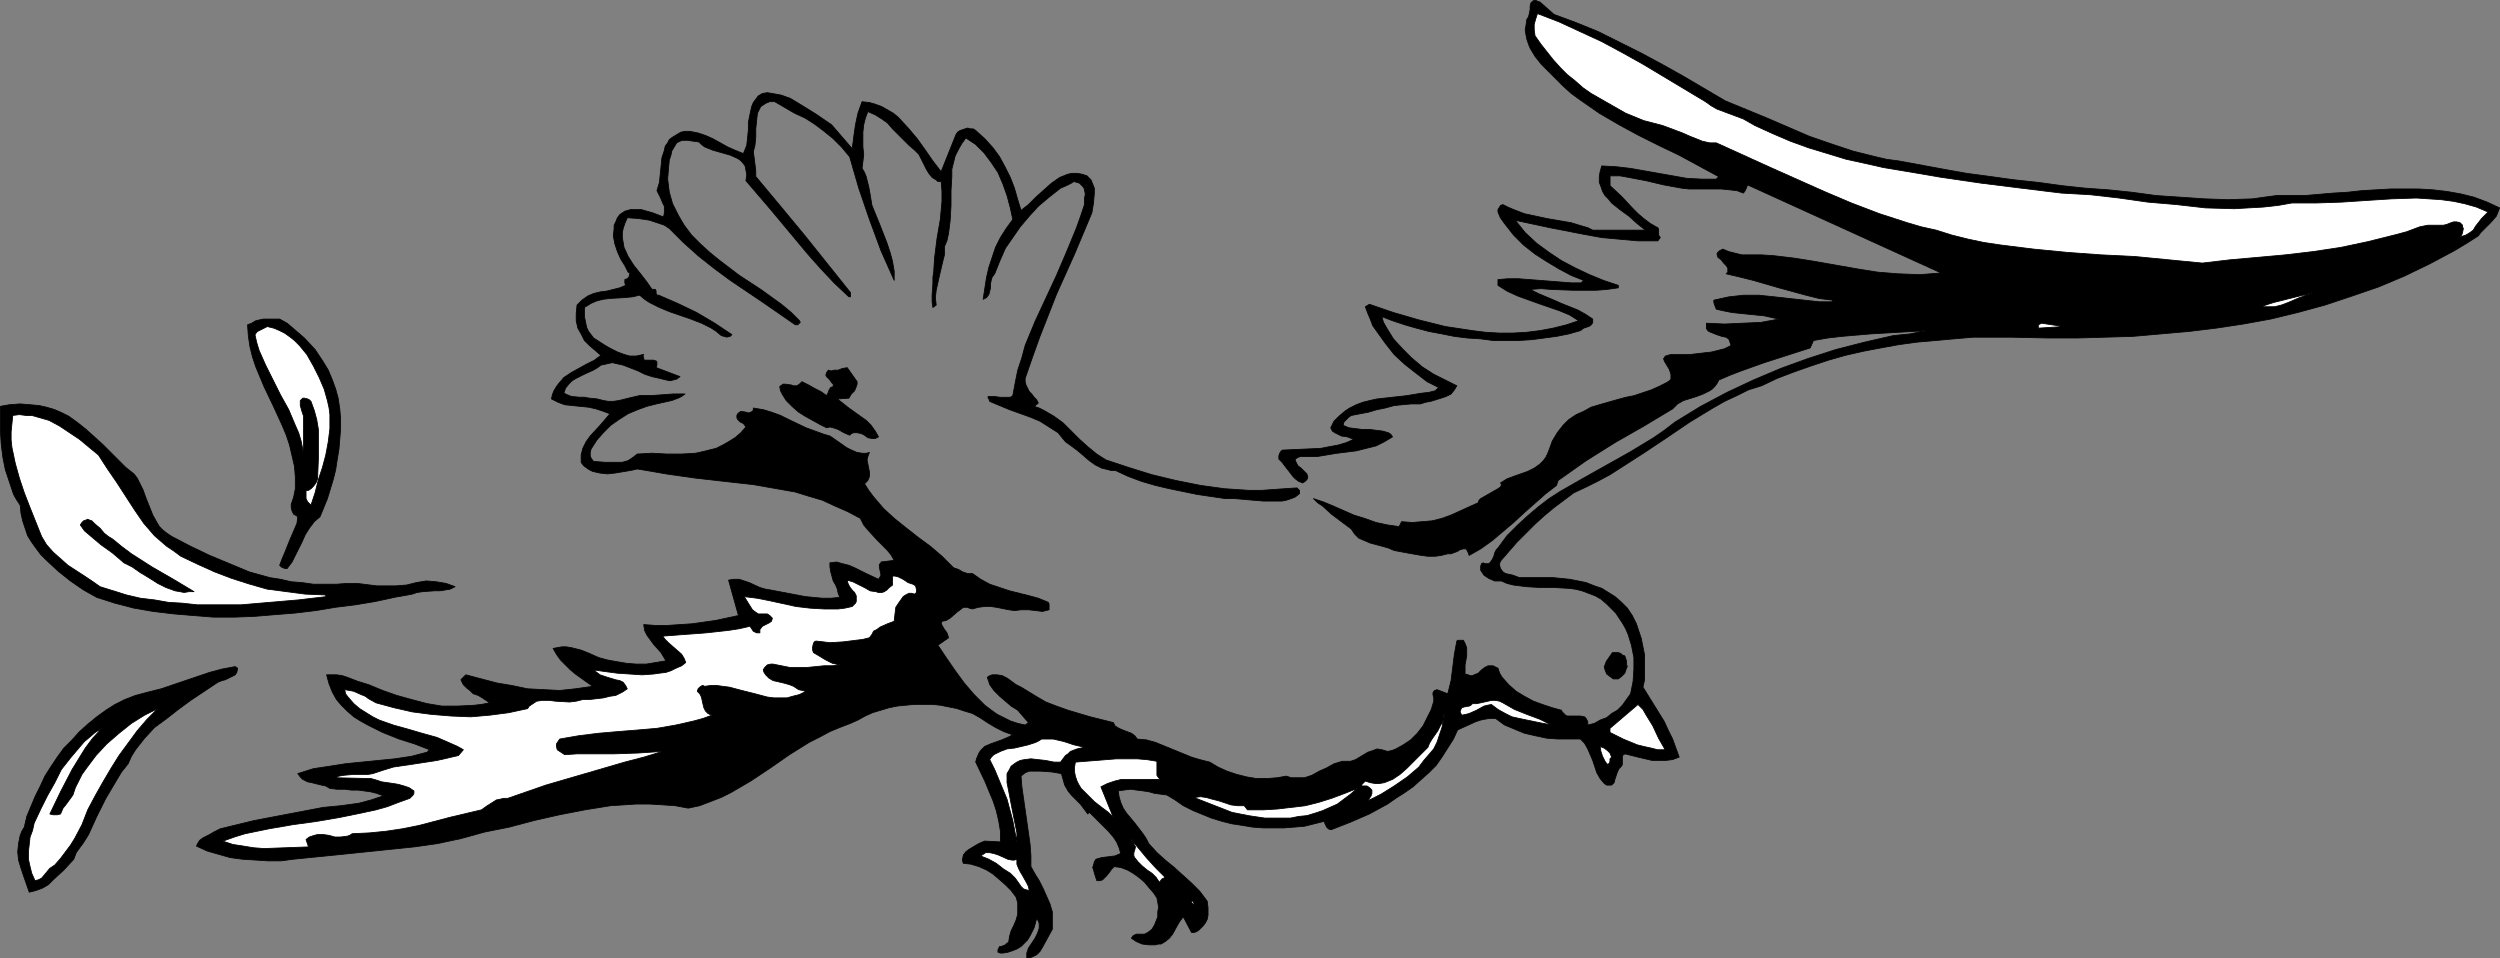 <?xml version="1.0" encoding="UTF-8" standalone="no"?>
<svg
   version="1.0"
   width="129.766mm"
   height="49.752mm"
   id="svg24"
   sodipodi:docname="Bird 036.wmf"
   xmlns:inkscape="http://www.inkscape.org/namespaces/inkscape"
   xmlns:sodipodi="http://sodipodi.sourceforge.net/DTD/sodipodi-0.dtd"
   xmlns="http://www.w3.org/2000/svg"
   xmlns:svg="http://www.w3.org/2000/svg">
  <rect width="100%" height="100%" fill="#808080" stroke="none"/>
  <sodipodi:namedview
     id="namedview24"
     pagecolor="#ffffff"
     bordercolor="#000000"
     borderopacity="0.25"
     inkscape:showpageshadow="2"
     inkscape:pageopacity="0.0"
     inkscape:pagecheckerboard="0"
     inkscape:deskcolor="#d1d1d1"
     inkscape:document-units="mm" />
  <defs
     id="defs1">
    <pattern
       id="WMFhbasepattern"
       patternUnits="userSpaceOnUse"
       width="6"
       height="6"
       x="0"
       y="0" />
  </defs>
  <path
     style="fill:#000000;fill-opacity:1;fill-rule:evenodd;stroke:#000000;stroke-width:0.162px;stroke-linecap:round;stroke-linejoin:round;stroke-miterlimit:4;stroke-dasharray:none;stroke-opacity:1"
     d="m 304.858,2.827 4.363,1.615 4.363,1.777 4.202,2.1 4.202,2.1 4.202,2.262 4.04,2.262 8.242,4.846 8.242,3.392 8.242,3.554 4.202,1.454 4.363,1.454 4.525,1.131 2.101,0.485 2.424,0.323 4.363,0.808 4.363,0.808 4.525,0.808 4.848,0.646 2.262,0.323 2.424,0.323 4.525,0.485 4.686,0.646 4.525,0.485 4.525,0.323 4.686,0.485 4.686,0.646 4.848,0.323 4.686,0.323 4.686,0.162 4.686,-0.162 2.262,-0.323 2.424,-0.323 h 2.747 2.747 l 5.656,-0.485 2.747,-0.162 2.909,-0.323 5.656,-0.323 h 2.747 2.747 l 2.747,0.162 2.747,0.323 2.747,0.485 2.586,0.646 2.586,0.969 2.424,1.131 -0.323,0.808 -0.323,0.808 -1.131,1.292 -1.293,1.292 -0.646,0.646 -0.485,0.646 -2.262,1.454 -2.424,1.454 -4.848,2.585 -5.01,2.423 -5.01,2.1 -5.171,1.777 -5.333,1.777 -5.333,1.454 -5.333,1.292 -5.333,0.969 -5.333,0.808 -5.333,0.646 -5.494,0.485 -5.494,0.485 -5.494,0.162 -5.494,0.162 h -5.494 l -7.434,-0.162 h -7.434 l -3.717,0.323 -3.555,0.323 -3.717,0.323 -3.555,0.485 -3.555,0.646 -3.394,0.646 -3.555,0.808 -3.394,0.969 -3.394,1.131 -3.232,1.131 -3.394,1.292 -3.07,1.454 -2.586,0.808 -2.262,1.131 -2.424,1.131 -2.262,1.292 -4.525,2.746 -4.525,3.069 -4.363,2.908 -4.525,2.908 -2.262,1.454 -2.424,1.292 -2.262,1.131 -2.424,1.131 -1.939,1.454 -1.939,1.454 -1.939,1.615 -1.778,1.615 -3.555,3.554 -3.232,3.716 -0.162,0.485 v 0.323 l 0.162,0.646 0.485,0.646 0.485,0.323 1.454,0.323 1.293,0.485 h 3.232 3.394 l 3.232,0.323 1.616,0.323 1.616,0.323 1.616,0.646 1.454,0.485 1.293,0.808 1.293,0.808 1.293,1.131 1.131,1.131 0.97,1.454 0.808,1.615 0.485,1.454 0.485,1.454 0.323,1.615 0.323,1.615 v 1.777 1.454 1.615 l -0.323,1.454 2.101,3.392 2.101,3.392 0.808,1.777 0.808,1.615 0.646,1.777 0.646,1.777 -1.293,0.485 -1.293,0.162 h -1.293 -1.454 l -2.747,-0.646 -2.586,-0.646 -0.162,0.162 -0.323,0.162 v 1.454 0.323 l -0.162,0.323 -0.485,0.485 -0.323,0.646 -0.485,1.454 -0.162,0.646 -0.485,0.485 h -0.162 -0.485 -0.323 l -0.485,-0.323 -0.808,-0.969 -0.646,-1.131 -0.808,-2.423 -0.97,-2.262 -0.646,-1.131 -0.808,-0.808 h -2.262 -2.262 l -2.101,-0.162 -2.262,-0.485 -2.101,-0.485 -1.939,-0.808 -1.939,-0.808 -1.778,-1.292 h -1.131 l -0.97,0.162 -0.808,0.162 -0.97,0.323 -1.778,0.808 -1.778,0.808 -0.808,1.777 -1.131,1.777 -1.131,1.777 -1.131,1.615 -1.454,1.454 -1.454,1.292 -1.616,1.454 -1.616,1.131 -1.778,1.131 -1.616,1.131 -3.555,1.939 -3.717,1.615 -3.717,1.454 h -0.323 l -0.323,-0.162 -0.323,-0.323 -0.323,-0.646 -0.162,-0.485 -1.939,0.485 -1.939,0.485 -1.939,0.162 -2.101,0.162 h -1.939 -2.101 l -2.101,-0.162 -1.939,-0.323 -2.101,-0.323 -1.939,-0.485 -2.101,-0.646 -3.555,-1.454 -1.939,-0.969 -1.616,-1.131 -1.616,-0.969 -2.424,-0.323 -1.131,-0.323 -1.131,-0.162 -1.293,-0.162 -1.131,-0.162 -1.293,0.162 -1.131,0.162 0.162,1.131 0.323,1.131 0.485,1.131 0.646,0.969 1.616,1.939 1.616,2.1 0.646,0.969 0.485,0.969 1.616,1.777 1.616,1.454 1.778,1.454 3.394,3.069 1.616,1.615 1.454,1.939 0.162,1.292 v 1.454 l -0.162,0.808 -0.323,0.646 -0.485,0.646 -0.485,0.485 -0.323,0.323 -0.485,0.323 -0.485,0.162 h -0.485 l -1.616,-3.069 -0.646,0.808 -0.485,0.808 -0.97,1.777 -0.646,0.808 -0.808,0.646 -0.808,0.485 h -0.485 l -0.646,0.162 h -1.293 l -1.293,-0.162 -1.131,-0.485 -0.97,-0.646 0.323,-0.485 0.323,-0.162 0.323,-0.162 h 1.616 l 0.323,-0.162 0.323,-0.162 0.808,-0.646 0.485,-0.808 0.323,-0.808 0.323,-0.808 v -0.969 l 0.162,-0.969 -0.323,-1.777 -0.646,-0.969 -0.97,-1.131 -0.808,-0.969 -1.131,-0.969 -1.131,-0.808 -1.131,-0.646 -1.293,-0.485 -1.293,-0.162 -0.485,0.485 -0.323,0.485 -0.646,0.808 -0.485,0.485 -0.323,0.323 -0.485,0.162 h -0.646 l -0.323,-0.969 -0.323,-1.131 -0.162,-0.485 0.162,-0.485 0.162,-0.646 0.323,-0.485 1.131,-0.323 2.586,-0.323 1.131,-0.485 -0.323,-1.131 -0.485,-1.131 -0.646,-0.969 -0.97,-1.131 -0.97,-0.969 -0.97,-0.969 -0.97,-0.969 -0.808,-0.808 -0.323,0.323 -1.454,-1.939 -1.778,-1.777 -0.646,-0.808 -0.646,-1.131 -0.323,-1.131 -0.323,-1.131 -1.939,-0.323 -2.262,-0.162 h -0.97 -1.131 l -0.808,0.323 -0.808,0.646 0.162,2.1 0.323,2.262 0.646,4.523 0.646,4.523 0.162,2.262 v 2.1 l 0.808,1.454 0.808,1.292 0.808,1.615 0.646,1.454 0.646,1.454 0.485,1.615 v 1.777 1.615 l -0.97,1.777 -0.97,1.777 -0.485,0.808 -0.646,0.646 -0.97,0.485 -0.97,0.162 v -0.485 -0.485 l 0.323,-0.969 0.646,-0.969 0.646,-0.969 0.485,-0.969 0.323,-0.969 v -0.485 -0.485 l -0.162,-0.485 -0.323,-0.485 -0.485,1.777 -0.808,1.615 -0.485,0.808 -0.646,0.646 -0.646,0.646 -0.808,0.485 -0.808,0.323 -0.97,0.323 -0.97,0.162 h -0.485 l -0.485,-0.162 v -0.485 l 0.162,-0.323 0.162,-0.323 h 0.323 l 0.808,-0.323 0.323,-0.323 0.323,-0.162 0.162,-1.131 0.323,-1.131 0.485,-0.969 0.485,-1.131 0.323,-1.131 v -1.131 -1.131 l -0.323,-1.131 -0.97,-1.292 -1.131,-1.131 -1.293,-1.131 -1.131,-0.969 -1.293,-0.808 -1.454,-0.646 -1.616,-0.485 -1.454,-0.162 -0.162,-0.485 v -0.323 l 0.162,-0.808 0.485,-0.646 0.646,-0.485 1.616,-0.969 0.646,-0.323 0.808,-0.323 3.07,0.162 v -2.1 l -0.323,-1.939 -0.485,-2.1 -0.646,-1.939 -1.616,-3.877 -1.778,-3.716 0.162,-0.646 0.485,-1.131 0.323,-0.485 0.808,-0.808 1.131,-0.485 2.262,-0.808 1.131,-0.485 0.97,-0.485 -1.778,-0.646 -1.616,-0.808 -1.616,-0.969 -1.454,-0.969 -1.454,-0.808 -1.616,-0.485 -1.454,-0.485 -1.616,-0.323 -1.616,-0.323 -1.616,-0.162 h -1.778 -1.616 l -1.778,0.162 -1.616,0.162 -1.616,0.323 -1.616,0.485 -1.616,0.485 -1.454,0.646 -1.454,0.808 -1.454,0.646 -2.101,0.808 -1.939,0.808 -2.101,1.131 -1.939,0.969 -3.878,2.423 -3.717,2.585 -3.878,2.585 -3.878,2.262 -1.939,0.969 -2.101,0.808 -2.101,0.808 -2.262,0.485 -2.586,-0.485 -2.424,-0.162 -2.586,-0.162 h -2.586 l -2.424,0.162 -2.586,0.162 -5.01,0.808 -5.01,0.969 -5.01,1.131 -4.848,1.292 -4.848,0.969 -4.686,1.292 -4.525,0.969 -4.525,0.646 -4.686,0.485 -9.373,0.969 -4.848,0.485 -4.848,0.485 -2.424,0.323 H 52.601 l -2.424,-0.162 -2.586,-0.162 -2.424,-0.323 -2.262,-0.646 -2.262,-0.646 -2.101,-0.969 0.323,-0.646 0.323,-0.485 0.646,-0.485 0.646,-0.323 0.646,-0.323 0.808,-0.485 1.293,-0.646 6.626,-1.615 6.787,-1.292 6.787,-1.292 3.394,-0.323 3.555,-0.485 2.424,-0.646 2.424,-0.808 -1.293,-0.485 -1.293,-0.323 -2.424,-0.323 h -1.293 l -1.293,-0.162 h -1.454 l -1.454,-0.162 -0.808,-0.485 -0.808,-0.162 -1.939,-0.485 -0.808,-0.162 -0.97,-0.485 -0.485,-0.485 -0.485,-0.646 3.07,-0.969 3.232,-0.485 3.07,-0.485 3.232,-0.323 6.464,-0.646 3.232,-0.485 3.07,-0.808 0.485,-0.485 -2.909,-1.131 -3.07,-0.969 -3.232,-1.292 -2.909,-1.454 -1.454,-0.808 -1.293,-0.808 -1.293,-1.131 -1.131,-1.131 -0.97,-1.131 -0.808,-1.454 -0.646,-1.615 -0.485,-1.777 h 0.97 0.97 l 1.131,0.162 0.97,0.323 2.101,0.808 2.101,0.646 2.747,1.131 2.747,0.969 2.909,0.808 3.07,0.808 2.909,0.485 h 3.07 l 3.232,-0.162 1.454,-0.162 1.616,-0.323 -1.454,-0.969 -0.808,-0.485 -0.97,-0.323 -0.646,-0.646 -0.646,-0.485 -0.646,-0.646 -0.485,-0.969 0.97,-0.969 6.141,1.615 2.909,0.485 3.07,0.646 3.07,0.162 3.232,0.162 3.07,-0.323 3.394,-0.485 -2.262,-1.615 -1.131,-0.808 -0.97,-0.808 -0.97,-0.969 -0.97,-0.969 -0.808,-1.131 -0.646,-1.131 0.808,-0.162 0.97,-0.162 h 0.808 l 0.97,0.162 1.939,0.485 1.616,0.646 1.778,0.808 1.778,0.485 1.778,0.323 1.939,0.323 1.939,0.162 h 1.939 l 1.939,-0.323 1.939,-0.323 -0.485,-0.808 -0.485,-0.808 -1.454,-1.615 -1.293,-1.777 -0.485,-0.969 -0.162,-1.131 2.262,0.162 h 2.424 l 2.424,-0.162 2.424,-0.162 4.525,-0.646 4.525,-0.969 -1.939,-6.946 0.97,-0.162 h 1.131 l 0.97,0.323 0.97,0.323 2.101,0.969 1.131,0.323 0.97,0.162 3.394,0.646 3.394,0.646 3.394,0.323 h 1.616 l 1.778,-0.162 -0.323,-0.808 -0.162,-0.808 -0.323,-0.808 -0.485,-0.808 -0.485,-1.777 -0.162,-0.969 v -0.808 l 1.293,-0.162 1.131,0.323 1.293,0.323 1.131,0.485 2.262,1.131 2.424,1.131 0.323,-0.485 0.162,-0.323 -0.162,-0.808 -0.162,-0.808 v -0.485 l 0.323,-0.323 v -0.162 l 2.586,-0.323 -0.646,-1.131 -0.808,-0.969 -1.939,-1.939 -1.778,-1.939 -0.808,-0.969 -0.646,-1.292 -2.424,-1.292 -2.586,-1.131 -2.424,-1.131 -2.747,-0.808 -2.586,-0.808 -2.747,-0.485 -5.494,-0.969 -5.818,-0.646 -5.656,-0.646 -5.656,-0.808 -2.747,-0.485 -2.909,-0.485 -0.646,0.162 -0.808,0.162 -2.909,0.485 -1.454,0.162 -1.454,-0.162 -1.454,-0.323 -0.646,-0.323 -0.485,-0.323 -0.646,-0.485 -0.485,-0.646 V 90.062 89.254 l 0.323,-1.292 0.646,-1.292 0.808,-1.131 1.939,-2.1 1.939,-2.262 -1.293,-0.485 -1.454,-0.485 -1.454,-0.323 -1.616,-0.162 -1.616,-0.162 -1.454,-0.162 -1.293,-0.485 -1.293,-0.646 0.162,-0.808 0.323,-0.808 0.485,-0.808 0.485,-0.646 0.97,-1.131 1.454,-0.969 2.909,-1.615 1.616,-0.808 1.293,-0.969 -1.131,-0.969 -1.131,-0.969 -0.97,-0.969 -0.646,-1.292 -0.646,-1.131 -0.323,-1.454 V 61.468 l 0.162,-1.615 0.485,-0.485 0.485,-0.485 1.131,-0.808 1.131,-0.485 1.293,-0.323 1.293,-0.162 1.293,-0.323 1.293,-0.323 1.131,-0.485 -0.162,-0.485 v -0.646 l 0.485,-0.162 0.323,-0.323 0.162,-0.646 v -0.162 l -0.323,-0.162 -0.646,-1.292 -0.808,-1.292 -0.646,-1.454 -0.485,-1.454 -0.323,-1.615 0.162,-1.454 v -0.646 l 0.323,-0.646 0.323,-0.808 0.485,-0.646 0.97,-0.646 1.131,-0.323 h 1.131 0.97 l 1.131,0.323 1.131,0.323 2.101,0.808 0.162,-0.808 v -0.646 -0.646 l -0.323,-0.646 -0.485,-1.131 -0.646,-1.292 0.485,-1.615 0.162,-1.615 0.162,-1.615 0.162,-1.615 0.485,-1.454 0.162,-0.808 0.485,-0.646 0.323,-0.646 0.646,-0.485 0.808,-0.485 0.808,-0.485 0.808,-0.162 h 0.97 l 1.616,0.323 1.454,0.485 1.454,0.646 1.454,0.808 1.454,0.808 1.454,0.646 1.616,0.646 0.323,-0.808 0.323,-0.808 0.162,-1.454 0.162,-1.615 v -1.454 l 0.323,-1.615 0.323,-1.454 0.323,-0.808 0.485,-0.646 0.485,-0.646 0.808,-0.485 0.97,-0.162 0.97,0.162 1.778,0.323 1.778,0.646 1.616,0.969 3.394,2.1 3.07,2.1 4.04,4.685 0.162,-1.131 0.162,-1.292 0.323,-2.262 0.485,-2.262 0.808,-2.262 1.454,0.162 1.131,0.323 1.293,0.485 1.131,0.646 1.131,0.646 0.97,0.808 1.939,2.1 1.778,2.1 1.616,2.262 1.454,2.1 1.616,2.1 2.909,-7.27 0.323,-0.485 0.485,-0.323 0.485,-0.162 0.485,-0.162 0.485,-0.162 0.646,0.162 h 0.485 l 0.485,0.323 1.778,1.615 1.616,1.777 1.293,1.777 1.131,2.1 0.97,1.939 0.808,2.1 0.646,2.262 0.646,2.1 1.454,-1.131 1.454,-1.454 1.616,-1.454 1.454,-1.292 1.616,-1.131 0.808,-0.323 0.808,-0.323 0.808,-0.162 h 0.97 l 0.97,0.162 0.97,0.323 0.808,0.808 0.323,0.808 0.323,0.808 v 0.969 l -0.162,1.939 -0.323,1.939 -3.394,8.077 -3.555,7.916 -3.232,8.239 -1.454,4.039 -1.454,4.2 v 0.646 l 0.162,0.646 0.323,0.646 0.323,0.646 0.485,0.485 0.485,0.646 0.485,0.485 0.323,0.646 -0.808,0.646 0.97,0.323 0.97,0.485 1.939,1.131 1.778,1.292 1.616,1.615 1.616,1.615 1.616,1.454 1.778,1.454 1.778,1.131 4.363,1.454 4.686,1.454 4.686,1.131 4.848,0.969 4.686,0.646 4.848,0.323 h 2.424 l 2.262,-0.162 2.262,-0.162 2.424,-0.162 0.162,0.162 0.323,0.323 v 0.646 l -0.808,0.646 -0.808,0.323 -0.97,0.323 -0.808,0.162 h -1.939 -1.778 l -1.939,-0.162 -1.778,-0.162 -1.939,-0.162 h -1.778 l -5.494,-0.808 -5.494,-1.131 -2.747,-0.646 -2.747,-0.808 -2.586,-0.969 -2.424,-1.131 h -0.808 l -0.646,-0.162 -1.293,-0.323 -1.293,-0.646 -1.131,-0.808 -2.262,-1.939 -1.293,-0.969 -1.131,-0.808 -0.808,-0.969 -0.646,-0.808 -1.778,-1.131 -1.778,-1.131 -1.939,-0.808 -4.04,-1.454 -1.939,-0.808 -1.939,-0.808 -0.162,-0.485 -0.162,-0.162 v -0.323 h 0.646 0.485 l 1.293,0.162 h 1.293 0.646 l 0.485,-0.323 0.485,-2.585 0.485,-2.423 0.808,-2.423 0.646,-2.423 1.939,-4.685 2.101,-4.523 2.101,-4.523 1.939,-4.523 1.939,-4.685 0.808,-2.262 0.808,-2.423 v -1.131 l 0.162,-0.969 -0.162,-0.808 -0.162,-0.485 -0.323,-0.323 -0.485,-0.485 -0.485,-0.162 -0.646,-0.162 -0.485,0.323 -0.97,0.485 -1.131,0.485 -2.262,1.777 -2.101,1.777 -1.778,1.939 -1.778,2.1 -1.454,2.1 -1.454,2.1 -1.131,2.585 -0.97,2.423 -0.485,0.646 -0.162,0.485 -0.162,0.808 v 0.808 l -0.162,0.646 -0.162,0.646 -0.485,0.646 -0.323,0.162 -0.323,0.162 0.646,-4.2 0.485,-2.1 0.646,-1.939 0.646,-1.939 0.97,-1.939 1.131,-1.777 1.293,-1.777 -0.485,-2.262 -0.646,-2.423 -0.808,-2.262 -0.97,-2.262 -1.293,-1.939 -1.454,-1.939 -1.616,-1.615 -0.97,-0.646 -0.97,-0.646 -0.808,1.131 -0.646,1.131 -0.646,1.292 -0.323,1.292 -0.323,1.292 v 1.454 l -0.162,2.746 v 2.908 l -0.162,2.908 -0.162,1.292 -0.162,1.292 -0.323,1.454 -0.485,1.131 v 1.615 l -0.323,1.292 -0.646,2.746 -0.323,1.454 -0.323,1.454 -0.162,1.454 0.162,1.454 -0.646,0.485 -0.162,-1.131 v -1.292 l 0.162,-2.262 v -1.292 l 0.162,-1.131 0.162,-2.585 0.485,-3.877 0.646,-3.716 0.323,-3.554 v -1.939 l -0.162,-1.939 h -0.646 l -0.323,-0.323 -0.808,-0.485 -0.646,-0.808 -0.485,-0.808 -0.97,-1.939 -0.485,-0.969 -0.808,-0.808 -1.131,-0.969 -1.131,-1.131 -2.101,-2.1 -0.97,-1.131 -1.131,-0.808 -1.293,-0.808 -1.454,-0.646 -0.485,1.292 -0.323,1.292 -0.162,1.454 v 2.908 l 0.162,1.454 -0.162,1.454 -0.162,1.292 0.485,0.808 0.323,0.808 0.485,1.939 0.162,0.808 0.162,0.969 0.323,1.939 1.454,3.554 1.454,3.716 0.646,1.939 0.485,1.777 0.323,1.939 v 1.777 l -1.293,-2.908 -1.293,-2.908 -2.262,-6.139 -2.101,-6.139 -1.778,-6.139 -1.616,-1.939 -1.616,-1.615 -1.778,-1.454 -1.939,-1.454 -1.778,-1.131 -2.101,-0.969 -3.878,-2.262 h -0.97 l -0.808,0.323 -0.485,0.323 -0.485,0.323 -0.323,0.646 -0.323,0.646 -0.162,1.454 -0.162,1.615 v 1.615 l -0.162,1.615 -0.162,0.646 -0.162,0.646 0.162,1.131 0.162,1.292 0.162,1.292 v 1.131 l 4.848,5.816 4.686,5.654 4.525,5.654 4.525,5.654 v 0.808 h -0.323 l -2.909,-2.746 -2.586,-2.746 -2.586,-2.908 -2.424,-2.908 -4.848,-5.816 -4.848,-5.654 0.162,-1.131 -0.162,-0.969 -0.162,-0.808 -0.485,-0.646 -0.485,-0.485 -0.485,-0.323 -1.454,-0.646 -3.394,-0.969 -1.616,-0.646 -0.646,-0.485 -0.485,-0.485 -1.131,-0.162 -1.131,-0.162 h -0.97 l -0.485,0.162 -0.646,0.323 -0.485,0.808 -0.485,0.808 -0.162,0.808 -0.323,0.969 -0.162,1.777 -0.162,1.939 0.323,2.585 0.646,2.262 1.131,2.262 1.131,1.939 1.454,1.939 1.778,1.777 1.778,1.615 1.778,1.454 4.04,3.069 4.202,2.746 4.04,2.908 1.939,1.615 1.616,1.615 0.162,0.323 -0.323,0.323 -0.162,0.162 h -0.485 l -6.302,-4.362 -6.464,-4.362 -3.07,-2.262 -3.07,-2.423 -3.07,-2.746 -2.747,-2.746 -0.97,-0.646 -0.97,-0.323 -1.939,-0.646 -2.101,-0.323 -2.262,-0.162 -0.485,1.131 -0.323,0.969 -0.162,0.808 v 0.969 l 0.162,0.969 0.162,0.969 0.808,1.777 1.131,1.777 1.293,1.615 1.131,1.454 1.131,1.615 h 0.323 0.323 l 0.162,0.323 v 0.485 l 0.162,0.323 h 0.323 l 3.717,1.615 3.717,1.777 3.555,2.1 3.394,2.262 -0.162,0.162 -0.162,0.162 -0.646,0.162 -0.646,-0.162 -0.485,-0.162 -0.97,-0.808 -0.97,-0.646 -1.939,-0.969 -2.101,-0.808 -4.202,-1.454 -1.939,-0.808 -1.939,-0.969 -0.97,-0.646 -0.97,-0.808 -1.293,0.323 -1.616,0.162 -2.747,0.162 -1.454,0.162 -1.293,0.323 -1.131,0.485 -1.293,0.808 v 1.777 l 0.323,1.615 0.162,0.646 0.323,0.646 0.485,0.646 0.485,0.646 2.262,1.454 1.131,0.646 1.293,0.646 1.293,0.485 1.131,0.323 h 1.293 l 1.454,-0.323 -0.162,0.323 0.162,0.323 v 0.323 l 0.162,0.162 h 0.646 1.131 l 0.485,0.162 0.162,0.162 v 0.646 l -0.162,0.485 4.686,1.777 -0.646,0.485 -0.646,0.162 -0.646,0.162 -0.808,-0.162 -1.293,-0.323 -1.454,-0.323 -1.454,-0.485 -1.293,-0.646 -2.909,-1.131 -1.454,-0.323 -0.646,-0.162 -0.808,0.162 -0.646,0.162 -0.808,0.162 -0.646,0.485 -0.808,0.485 -1.778,0.808 -1.616,0.808 -0.808,0.485 -0.646,0.646 -0.646,0.808 -0.323,0.969 0.646,0.323 0.808,0.323 1.616,0.162 h 0.97 l 0.808,0.162 1.616,0.162 1.293,0.323 0.97,0.162 h 0.97 l 1.131,-0.162 1.939,-0.485 2.101,-0.485 h 2.262 l 2.262,-0.162 2.101,-0.162 h 2.262 l -0.646,0.485 -0.646,0.323 -1.293,0.485 -1.454,0.323 -1.454,0.323 -1.939,0.485 -1.778,0.646 -1.939,0.808 -1.778,1.131 -1.616,1.131 -1.454,1.454 -1.293,1.454 -1.131,1.777 -0.162,0.646 v 0.646 l 0.162,0.485 0.485,0.646 2.262,0.162 h 2.424 0.97 l 1.131,-0.323 0.97,-0.646 0.808,-0.646 2.909,-0.162 2.909,0.162 h 2.909 l 2.747,-0.162 1.454,-0.323 1.293,-0.323 1.293,-0.323 1.293,-0.646 1.131,-0.646 1.293,-0.808 1.131,-0.969 0.97,-1.131 -0.485,-0.646 -0.646,-0.323 -0.485,-0.485 -0.162,-0.323 V 81.5 l 0.162,-0.323 0.162,-0.162 0.485,-0.323 0.97,0.162 0.485,0.162 0.485,-0.162 0.323,-0.162 0.162,-0.323 v -0.323 l 1.939,0.323 1.616,0.485 1.778,0.646 1.616,0.808 3.394,1.615 1.778,0.646 1.778,0.646 1.131,0.323 2.101,1.454 1.131,0.808 0.97,0.485 1.131,0.485 1.131,0.162 h 0.646 l 0.646,-0.162 -0.162,0.323 -0.162,0.485 -0.162,0.646 0.162,0.808 0.162,0.808 0.162,0.808 v 0.808 l -0.323,0.808 -0.323,0.323 -0.323,0.323 0.808,1.292 0.97,1.292 1.939,2.262 2.101,1.939 2.424,1.939 2.262,1.777 2.424,1.777 2.262,1.939 2.262,2.262 0.97,0.323 0.808,0.485 0.97,0.323 h 0.97 l 1.616,1.131 1.778,0.969 1.939,0.646 1.939,0.646 1.939,0.485 1.939,0.485 1.778,0.485 1.939,0.808 0.162,0.323 v 0.323 0.808 l -0.646,0.162 -0.646,0.162 -1.293,-0.162 -1.454,-0.162 h -0.808 -0.646 l -1.293,0.162 -1.131,-0.162 -2.424,-0.485 -1.131,-0.162 h -1.131 l -1.293,0.162 -1.131,0.323 -0.646,-0.162 -0.323,-0.162 h -0.808 l -0.646,0.485 -0.646,0.485 -1.293,1.131 -0.808,0.485 -0.808,0.162 -0.162,0.323 0.162,0.485 0.485,0.808 0.485,0.646 0.162,0.485 0.162,0.485 -2.101,1.454 1.616,2.423 1.778,2.585 1.778,2.423 1.939,2.262 2.101,2.1 1.293,0.969 1.131,0.808 1.293,0.646 1.293,0.646 1.454,0.485 1.454,0.323 0.646,-0.485 -1.131,-1.292 -0.97,-1.131 -1.293,-0.808 -2.262,-1.939 -1.131,-1.131 -0.808,-1.131 -0.485,-1.454 0.485,-0.323 0.485,-0.162 h 0.485 0.485 l 0.97,0.162 0.97,0.485 1.778,1.292 0.97,0.485 0.808,0.485 2.101,1.292 1.939,1.131 2.101,0.808 2.262,0.808 4.363,1.292 4.525,1.131 0.323,0.646 0.485,0.323 0.646,0.323 0.808,0.323 1.293,0.485 0.646,0.485 0.485,0.646 1.778,0.162 1.778,0.485 3.555,1.454 3.555,1.454 1.616,0.485 1.939,0.485 1.616,0.969 1.778,0.808 1.939,0.646 1.939,0.485 1.939,0.323 h 1.939 l 2.101,-0.162 1.778,-0.323 0.97,0.323 h 0.97 0.808 0.808 l 1.454,-0.485 1.454,-0.808 1.454,-0.646 1.454,-0.808 1.616,-0.485 h 0.808 0.808 l 0.97,-0.323 0.808,-0.485 1.616,-0.969 0.97,-0.323 0.808,-0.323 0.97,0.162 1.131,0.323 0.808,-0.162 0.808,-0.323 1.454,-0.808 1.454,-0.969 1.293,-1.292 1.131,-1.454 0.808,-1.615 0.808,-1.615 0.485,-1.615 v -0.646 l -0.162,-0.646 v -0.323 l 0.162,-0.323 0.162,-0.162 0.485,-0.162 2.101,0.808 0.646,-2.585 0.323,-2.585 0.323,-2.585 0.485,-2.585 0.162,-0.162 h 0.323 0.808 l 0.323,0.646 0.323,0.808 v 0.808 0.808 l -0.323,1.777 v 0.808 0.969 l 0.646,0.162 0.323,0.162 h 0.485 l 0.323,-0.162 0.808,-0.323 0.646,-0.646 0.646,-0.485 0.646,-0.323 h 0.485 0.485 l 0.323,0.162 0.646,0.323 0.323,0.969 0.485,0.808 1.293,1.454 1.454,1.292 1.616,0.969 1.778,0.969 1.778,0.646 1.939,0.646 1.778,0.485 0.162,0.323 0.323,0.323 0.323,0.323 0.323,0.162 h 0.808 0.97 0.808 l 0.808,0.162 0.323,0.323 0.162,0.323 0.162,0.323 v 0.646 l 1.293,-0.323 1.131,-0.646 1.293,-0.485 0.97,-0.808 1.131,-0.646 0.97,-0.969 0.808,-1.131 0.808,-1.131 0.485,-2.423 0.162,-2.423 v -2.262 l -0.485,-2.423 -0.646,-2.1 -0.485,-1.131 -0.646,-1.131 -0.646,-0.969 -0.646,-0.969 -0.97,-0.969 -0.808,-0.808 -1.131,-0.969 -1.131,-0.646 -1.293,-0.485 -1.293,-0.485 -1.293,-0.323 -1.293,-0.162 -2.747,-0.162 h -2.747 l -2.747,-0.162 -2.586,-0.323 -1.293,-0.323 -1.131,-0.485 h -1.293 l -1.131,-0.485 -0.485,-0.323 -0.485,-0.323 -0.323,-0.485 -0.323,-0.485 v -0.808 l 0.162,-0.485 0.323,-0.162 0.323,0.162 h 0.323 0.485 l 0.323,-0.323 0.323,-0.485 0.323,-0.646 0.162,-0.646 0.323,-0.646 0.323,-0.323 1.778,-2.423 1.939,-1.939 2.101,-1.939 2.101,-1.777 2.101,-1.615 2.262,-1.454 4.525,-2.585 9.211,-5.169 4.525,-2.746 2.101,-1.454 2.101,-1.615 5.01,-3.069 5.171,-2.746 5.171,-2.423 5.333,-2.262 5.333,-1.939 5.494,-1.777 5.656,-1.454 5.656,-1.292 1.616,-0.162 1.616,-0.162 1.616,-0.323 1.616,-0.323 -5.494,0.323 -5.494,0.323 -5.656,0.485 -2.747,0.323 -2.747,0.485 -0.646,1.454 -4.525,1.454 -4.525,1.454 -4.525,1.615 -2.101,0.808 -2.262,0.969 -0.323,0.646 -0.485,0.646 -0.485,0.485 -0.485,0.323 -1.293,0.646 -1.293,0.485 -2.586,0.808 -1.131,0.646 -0.485,0.485 -0.485,0.485 -5.656,3.392 -5.656,3.231 -5.656,3.554 -2.747,1.939 -2.747,1.939 -0.323,0.969 -2.101,1.615 -4.202,3.716 -2.101,1.939 -2.101,1.777 -2.101,1.777 -2.262,1.615 -2.262,1.292 -0.162,-0.485 -0.162,-0.323 -0.162,-0.323 -0.162,-0.162 h -0.485 l -0.646,0.162 -0.485,0.323 -1.293,0.485 h -0.646 l -1.293,0.323 -1.131,0.162 h -1.454 l -1.293,-0.162 -2.747,-0.485 -2.586,-0.485 -1.131,-0.485 -1.131,-0.323 -2.424,-0.646 -1.131,-0.485 -1.131,-0.485 -0.808,-0.808 -0.323,-0.485 -0.323,-0.485 -1.939,-1.454 -1.939,-1.454 -1.778,-1.615 -0.97,-0.646 -0.808,-0.808 1.939,0.646 1.939,0.808 4.04,1.777 2.101,0.646 2.262,0.808 2.262,0.485 2.262,0.323 0.485,-0.969 2.101,0.162 1.939,-0.162 1.939,-0.162 1.939,-0.485 1.778,-0.646 1.778,-0.808 3.555,-1.615 0.162,-0.485 0.323,-0.323 1.131,-0.646 1.131,-0.646 1.131,-0.646 0.485,-0.323 0.162,-0.323 v -0.323 l -0.162,-0.162 1.293,-0.808 1.293,-0.485 2.747,-0.969 1.293,-0.646 1.131,-0.808 0.646,-0.646 0.485,-0.646 0.323,-0.646 0.323,-0.808 0.646,-1.777 0.97,-1.615 1.131,-1.454 1.131,-1.131 1.454,-0.969 1.454,-0.646 1.454,-0.808 1.616,-0.485 3.394,-0.969 1.778,-0.485 1.616,-0.323 3.394,-1.131 1.454,-0.646 1.616,-0.808 0.485,-0.323 0.323,-0.323 v -0.485 -0.485 l -0.323,-0.969 -0.485,-0.808 -0.485,-0.808 -0.162,-0.485 0.162,-0.162 0.162,-0.323 0.485,-0.162 0.646,-0.162 h 0.808 2.909 l 2.747,-0.323 1.454,-0.162 1.293,-0.323 1.293,-0.323 1.293,-0.646 -0.162,-0.485 -0.162,-0.485 -0.162,-0.323 -0.485,-0.323 -0.808,-0.162 -0.97,-0.323 -0.808,-0.323 -0.808,-0.323 -0.323,-0.323 -0.162,-0.323 V 63.891 63.407 l 3.555,0.162 3.555,-0.162 3.555,-0.162 3.555,-0.646 -1.454,-0.323 -1.454,-0.323 -3.232,-0.323 -3.07,-0.323 -1.616,-0.323 -1.454,-0.323 -0.323,-0.808 -0.162,-0.485 v -0.485 l 1.454,-0.323 1.454,-0.323 1.454,-0.162 1.454,-0.162 h 3.07 l 3.07,0.323 2.909,0.323 2.909,0.323 2.909,0.323 h 2.586 v -0.323 l -2.586,-0.323 -2.586,-0.646 -5.333,-1.454 -5.01,-1.454 -2.586,-0.646 -2.747,-0.646 0.323,-0.323 v -0.485 -0.323 l -0.323,-0.485 -0.485,-0.485 -0.485,-0.646 -0.646,-0.485 -0.162,-0.485 v -0.323 l 0.162,-0.162 0.323,-0.323 0.646,-0.323 1.131,0.485 1.293,0.323 1.293,0.323 h 1.293 2.586 l 2.424,0.162 4.04,0.485 4.04,0.646 8.242,1.454 4.04,0.646 4.04,0.323 4.202,0.162 2.101,-0.162 2.101,-0.162 -37.976,-17.285 -0.323,0.808 -0.162,0.323 -0.323,0.485 -1.293,-0.485 -1.454,-0.162 -1.616,-0.162 h -1.616 -1.616 -1.454 -1.616 l -1.454,-0.162 -3.555,-0.646 -3.394,-0.808 -3.394,-0.646 -1.778,-0.323 h -1.939 v 1.939 l 2.262,2.1 2.101,2.262 1.131,1.131 1.131,0.969 1.293,0.969 1.131,0.646 0.323,0.162 0.162,0.323 v 0.646 0.485 l 0.323,0.485 -0.485,0.646 h -3.878 l -3.555,-0.323 -3.555,-0.323 -3.555,-0.646 -6.626,-1.292 -6.787,-1.454 1.939,2.423 2.262,2.1 2.424,1.777 2.424,1.615 2.747,1.454 2.747,1.292 2.747,1.131 2.909,0.969 v 0.485 l -2.262,0.323 -2.101,0.162 h -4.363 l -4.363,-0.162 -2.101,-0.162 -2.101,0.162 1.616,0.808 3.07,1.292 1.454,0.646 3.232,1.292 1.454,0.808 1.454,0.969 v 0.646 l -0.162,0.323 -0.323,0.323 -0.323,0.162 -0.97,0.323 -0.646,0.485 -2.262,0.646 -2.424,0.485 -2.424,0.323 -2.424,0.323 -2.586,0.162 h -2.424 -2.586 l -2.424,-0.323 -2.586,-0.162 -2.586,-0.323 -2.424,-0.485 -2.586,-0.485 -2.424,-0.646 -2.262,-0.646 -2.424,-0.808 -2.101,-0.808 0.323,1.131 0.646,1.131 1.293,2.1 1.778,1.939 1.778,1.777 2.101,1.777 2.262,1.454 2.262,1.131 2.262,1.131 -0.485,0.808 -0.646,0.808 -0.97,0.485 -0.97,0.323 -2.101,0.646 -0.97,0.162 -0.97,0.323 h -1.778 l -1.778,0.162 -1.616,0.162 -1.778,0.485 -1.616,0.323 -1.616,0.485 -3.394,0.646 -0.485,0.323 -0.485,0.485 -0.485,0.485 -0.162,0.646 1.131,0.485 1.293,0.162 1.293,0.162 h 1.454 l 1.293,0.162 1.293,0.162 1.131,0.323 0.485,0.323 0.323,0.485 -1.616,0.969 -1.616,0.808 -1.939,0.485 -1.939,0.485 -3.878,0.485 -1.939,0.323 -1.939,0.323 h -2.262 -0.97 l -0.485,0.162 -0.485,0.323 v 0.323 l 0.162,0.323 0.323,0.646 0.646,0.485 0.646,0.646 0.485,0.485 0.162,0.485 v 0.323 l -0.162,0.323 -0.323,0.323 -0.485,0.323 -0.808,-0.323 -0.646,-0.485 -0.485,-0.485 -0.485,-0.646 -1.131,-1.454 -0.485,-0.646 -0.646,-0.646 v -0.646 l 0.162,-0.485 0.323,-0.485 0.323,-0.162 h 0.323 l 3.555,-0.162 3.555,-0.162 1.616,-0.323 1.778,-0.323 1.616,-0.485 1.454,-0.646 -1.293,-0.485 -1.131,-0.162 -0.646,-0.323 -0.646,-0.323 -0.485,-0.323 -0.323,-0.646 0.646,-1.292 0.97,-0.969 1.131,-0.969 0.97,-0.646 1.293,-0.646 1.293,-0.485 1.293,-0.323 1.454,-0.323 2.909,-0.323 2.909,-0.323 2.909,-0.485 1.454,-0.162 1.293,-0.323 0.646,-0.646 -2.262,-1.131 -2.101,-1.615 -2.262,-1.777 -2.101,-1.939 -1.778,-2.262 -1.616,-2.262 -0.808,-1.131 -0.485,-1.292 -0.485,-1.131 -0.485,-1.292 0.808,-0.485 4.686,1.615 5.01,1.454 5.171,1.292 5.333,0.808 2.586,0.323 2.747,0.162 h 2.586 l 2.747,-0.162 2.586,-0.323 2.586,-0.485 2.586,-0.646 2.424,-0.808 -1.778,-1.131 -1.939,-0.808 -4.202,-1.454 -4.04,-1.454 -2.101,-0.969 -1.778,-1.131 v -1.131 l 1.939,-0.162 h 2.101 l 4.202,0.323 4.04,0.323 2.101,0.162 h 1.939 l 0.485,-0.485 -2.424,-0.969 -2.424,-1.292 -2.424,-1.454 -2.262,-1.454 -2.262,-1.777 -1.939,-1.939 -1.778,-2.262 -0.808,-1.131 -0.485,-1.131 v -0.485 l 0.323,-0.485 0.162,-0.323 0.485,-0.162 0.97,0.485 1.131,0.485 2.101,0.808 2.262,0.485 2.262,0.485 4.686,0.808 2.101,0.646 1.131,0.323 0.97,0.485 h 10.342 l -1.616,-1.292 -1.616,-1.454 -1.778,-1.292 -1.616,-1.292 -0.646,-0.808 -0.646,-0.646 -0.485,-0.808 -0.323,-0.969 -0.323,-0.808 v -1.131 l 0.162,-0.969 0.323,-1.131 2.909,0.162 2.747,0.323 2.747,0.485 2.747,0.485 2.747,0.485 2.747,0.485 2.909,0.162 h 2.909 l 0.485,-0.485 -3.878,-2.1 -3.878,-2.1 -4.04,-1.939 -3.878,-1.939 -3.878,-2.1 -3.878,-2.262 -3.717,-2.585 -1.778,-1.292 -1.616,-1.454 -1.454,-1.454 -1.293,-1.292 -1.454,-1.454 -1.293,-1.615 -0.97,-1.615 -0.323,-0.808 -0.323,-0.969 -0.162,-0.808 -0.162,-0.969 0.162,-0.969 0.162,-1.131 0.323,-0.485 0.162,-0.646 0.162,-0.808 V 1.212 l 0.162,-0.646 0.323,-0.323 0.323,-0.162 h 0.323 l 0.323,0.162 0.485,0.162 z"
     id="path1" />
  <path
     style="fill:#ffffff;fill-opacity:1;fill-rule:evenodd;stroke:#000000;stroke-width:0.162px;stroke-linecap:round;stroke-linejoin:round;stroke-miterlimit:4;stroke-dasharray:none;stroke-opacity:1"
     d="m 334.592,19.951 1.131,0.808 1.131,0.646 2.586,0.969 2.586,0.969 1.131,0.646 1.131,0.646 3.555,1.615 3.394,1.454 3.555,1.292 3.717,1.131 3.717,1.131 3.717,0.808 3.555,0.808 3.878,0.646 7.595,1.292 7.757,1.131 7.757,0.969 7.918,0.969 5.656,0.323 5.656,0.646 5.656,0.808 5.656,0.485 5.656,0.646 5.656,0.162 2.747,-0.162 2.909,-0.162 2.909,-0.323 2.747,-0.485 h 2.424 2.424 l 4.848,-0.162 4.848,-0.323 5.01,-0.323 4.848,-0.162 2.424,0.162 2.424,0.162 2.424,0.323 2.262,0.485 2.262,0.646 2.262,0.969 -0.646,0.646 -0.646,0.646 -0.485,0.646 -0.646,0.808 -0.485,0.808 -0.646,0.485 -0.808,0.485 -0.97,0.323 v -0.162 l 0.162,-0.162 0.162,-0.485 0.162,-0.808 -0.162,-0.323 v -0.323 l -0.323,-0.323 -0.162,-0.162 -0.646,-0.162 h -0.646 l -0.485,0.162 -0.808,0.323 -0.646,0.162 h -1.454 -1.616 l -0.808,0.162 -0.808,0.162 -2.586,0.969 -2.424,0.646 -5.171,1.292 -5.333,1.131 -5.333,0.808 -5.494,0.646 -5.333,0.485 -5.494,0.485 -5.494,0.646 -6.626,-0.646 -6.626,-0.646 -6.626,-0.323 -6.626,-0.485 -6.626,-0.646 -6.464,-0.808 -3.232,-0.485 -3.07,-0.646 -3.232,-0.808 -3.07,-0.969 -2.909,-0.646 -2.747,-0.808 -5.494,-1.777 -5.494,-2.1 -5.333,-2.262 -10.504,-4.685 -10.666,-4.846 h -1.293 l -1.454,-0.323 -2.424,-0.969 -1.454,-0.646 -1.293,-0.485 -2.586,-0.969 -3.717,-0.969 -3.555,-1.454 -3.394,-1.939 -3.394,-1.939 -1.616,-1.131 -1.454,-1.292 -1.616,-1.292 -1.293,-1.292 -1.454,-1.615 -2.424,-3.069 -1.131,-1.615 -0.162,-1.131 V 4.766 l 0.323,-1.131 0.323,-0.969 4.202,1.615 4.202,1.939 4.202,1.939 4.202,2.262 4.04,2.262 4.04,2.423 z"
     id="path2" />
  <path
     style="fill:#ffffff;fill-opacity:1;fill-rule:evenodd;stroke:#000000;stroke-width:0.162px;stroke-linecap:round;stroke-linejoin:round;stroke-miterlimit:4;stroke-dasharray:none;stroke-opacity:1"
     d="m 453.691,57.43 -2.586,0.969 -1.131,0.485 -1.131,0.485 -1.293,0.485 -1.293,0.323 h -1.293 -1.454 l 2.424,-0.808 2.586,-0.646 z"
     id="path3" />
  <path
     style="fill:#000000;fill-opacity:1;fill-rule:evenodd;stroke:#000000;stroke-width:0.162px;stroke-linecap:round;stroke-linejoin:round;stroke-miterlimit:4;stroke-dasharray:none;stroke-opacity:1"
     d="m 63.428,71 0.97,1.615 0.808,1.939 0.646,1.777 0.485,1.777 0.323,2.1 0.162,1.939 v 1.939 l -0.162,2.1 -0.162,1.939 -0.323,1.939 -0.323,2.1 -0.485,1.939 -1.131,3.716 -1.454,3.554 -1.131,0.969 -0.97,1.292 -0.808,1.292 -0.646,1.454 -1.293,2.585 -0.646,1.292 -0.97,1.292 h -0.323 l -0.485,-0.162 -0.323,-0.162 -0.323,-0.323 0.485,-1.292 0.485,-1.131 0.97,-2.423 0.97,-2.262 0.485,-1.131 0.162,-1.292 -0.485,-0.323 -0.323,-0.162 -0.323,-0.646 -0.162,-0.646 v -0.646 l 0.485,-1.454 0.323,-1.615 v -2.262 l -0.162,-2.1 -0.485,-2.1 -0.485,-2.1 -0.646,-1.939 -0.808,-1.939 -1.778,-3.877 -1.778,-3.716 -1.616,-3.877 -0.646,-1.939 -0.485,-1.939 -0.323,-2.1 -0.162,-2.262 0.808,-0.323 0.808,-0.485 1.454,-0.323 h 1.616 1.616 l 1.454,0.808 1.131,0.969 1.131,0.969 1.131,0.969 2.101,2.262 z"
     id="path4" />
  <path
     style="fill:#ffffff;fill-opacity:1;fill-rule:evenodd;stroke:#000000;stroke-width:0.162px;stroke-linecap:round;stroke-linejoin:round;stroke-miterlimit:4;stroke-dasharray:none;stroke-opacity:1"
     d="m 404.888,64.053 -5.01,0.323 v -0.323 -0.323 l 0.323,-0.162 0.323,-0.162 2.101,0.323 z"
     id="path5" />
  <path
     style="fill:#ffffff;fill-opacity:1;fill-rule:evenodd;stroke:#000000;stroke-width:0.162px;stroke-linecap:round;stroke-linejoin:round;stroke-miterlimit:4;stroke-dasharray:none;stroke-opacity:1"
     d="m 64.236,78.592 0.323,1.454 0.162,1.292 v 2.746 l -0.323,2.585 -0.485,2.585 -0.646,2.423 -0.808,2.423 -0.646,2.585 -0.808,2.423 -0.323,-0.323 -0.323,-0.323 -0.323,-0.646 v -1.615 h 0.485 l 0.485,-0.323 0.485,-0.485 0.485,-0.646 0.323,-0.808 0.162,-3.877 v -3.877 -1.939 l -0.323,-1.939 -0.485,-1.777 -0.646,-1.777 -0.323,-0.323 -0.323,-0.162 -0.646,-0.162 h -0.323 l -0.485,0.485 v 0.485 0.485 l 0.323,1.131 0.162,0.485 0.162,0.485 v 0.485 7.593 l -0.162,-1.615 -0.323,-1.615 -0.485,-1.615 -0.646,-1.454 -1.293,-3.069 -1.616,-2.908 -1.454,-2.908 -1.454,-2.908 -1.293,-2.908 -0.485,-1.615 -0.323,-1.454 0.323,-0.485 0.162,-0.162 0.646,-0.323 0.646,-0.323 0.646,-0.323 1.293,0.323 1.131,0.485 0.97,0.485 1.131,0.808 0.808,0.646 0.97,0.969 1.454,1.777 1.293,2.262 1.131,2.262 0.97,2.262 z"
     id="path6" />
  <path
     style="fill:#000000;fill-opacity:1;fill-rule:evenodd;stroke:#000000;stroke-width:0.162px;stroke-linecap:round;stroke-linejoin:round;stroke-miterlimit:4;stroke-dasharray:none;stroke-opacity:1"
     d="m 168.145,74.877 v 0.485 l -0.162,0.485 -0.323,0.808 -0.646,0.646 -0.485,0.808 -2.262,0.162 2.262,1.777 2.262,1.615 1.131,0.808 0.97,0.969 0.808,1.131 0.646,1.131 -0.323,0.162 -0.323,0.162 h -0.646 l -0.808,-0.162 -0.646,-0.485 -0.646,-0.323 -0.808,-0.162 h -0.646 l -0.485,0.162 -0.323,0.323 -1.131,-0.485 -1.131,-0.646 -0.97,-0.323 -0.646,-0.162 -0.646,0.162 -1.293,-0.646 -1.454,-0.808 -1.454,-0.808 -1.293,-0.808 -1.293,-1.131 -1.131,-1.131 -0.808,-1.292 -0.323,-0.646 -0.162,-0.808 0.646,-0.485 h 0.485 l 1.131,0.162 0.485,0.162 h 0.646 l 0.485,-0.323 0.162,-0.162 0.323,-0.323 1.293,0.646 1.131,0.646 1.293,0.646 1.131,0.808 0.323,-0.646 0.162,-0.485 0.323,-0.485 0.485,-0.162 V 75.361 l -0.323,-0.323 -0.323,-0.485 -0.323,-0.323 -0.323,-0.323 -0.162,-0.323 0.162,-0.485 0.323,-0.485 0.646,0.162 0.485,-0.162 h 0.808 l 0.808,-0.323 0.97,-0.162 z"
     id="path7" />
  <path
     style="fill:#000000;fill-opacity:1;fill-rule:evenodd;stroke:#000000;stroke-width:0.162px;stroke-linecap:round;stroke-linejoin:round;stroke-miterlimit:4;stroke-dasharray:none;stroke-opacity:1"
     d="m 13.494,81.662 1.778,1.292 1.616,1.292 3.232,2.908 3.07,3.069 1.454,1.454 1.616,1.292 0.646,0.808 0.323,0.646 0.808,1.615 0.646,1.777 0.646,1.615 0.646,1.615 0.808,1.454 0.485,0.808 0.646,0.646 0.808,0.646 0.97,0.646 3.717,1.939 3.717,1.777 3.878,1.615 3.878,1.615 4.04,1.131 2.101,0.323 2.101,0.485 2.101,0.162 2.262,0.323 h 2.262 2.262 l 2.101,-0.162 h 1.939 l 3.878,0.485 h 1.778 1.939 l 2.101,-0.162 1.939,-0.485 1.939,-0.323 1.939,0.162 1.939,0.323 1.778,0.646 -0.97,0.485 -0.97,0.162 -0.97,0.162 h -1.131 l -2.262,0.162 -1.131,0.162 -0.97,0.323 -3.555,0.646 -3.717,0.808 -3.878,0.646 -3.878,0.485 -3.878,0.646 -4.04,0.485 -4.04,0.323 -3.878,0.323 -4.04,0.162 h -4.04 l -4.04,-0.323 -3.878,-0.323 -4.04,-0.485 -3.717,-0.646 -3.717,-0.969 -3.555,-1.131 -2.586,-1.454 -2.586,-1.777 -2.424,-1.939 -2.262,-2.1 L 7.999,108.801 7.03,107.509 6.222,106.378 5.414,105.086 4.929,103.632 4.444,102.178 4.121,100.724 3.959,99.109 3.313,98.139 2.666,97.008 1.858,94.585 1.05,92.162 0.566,89.739 0.242,87.154 0.081,84.569 v -2.423 -2.423 l 0.808,-0.162 0.97,-0.162 2.101,-0.162 1.939,0.162 1.778,0.162 1.454,0.323 1.616,0.485 1.454,0.646 z"
     id="path8" />
  <path
     style="fill:#ffffff;fill-opacity:1;fill-rule:evenodd;stroke:#000000;stroke-width:0.162px;stroke-linecap:round;stroke-linejoin:round;stroke-miterlimit:4;stroke-dasharray:none;stroke-opacity:1"
     d="m 19.311,89.254 1.778,2.746 1.778,2.585 3.555,5.493 1.778,2.585 2.101,2.423 1.293,1.131 1.131,0.969 1.454,0.969 1.293,0.969 3.394,1.615 3.232,1.454 3.394,1.292 3.555,1.131 3.394,0.969 3.717,0.485 3.717,0.485 3.878,0.162 0.323,0.323 -5.494,0.646 -5.656,0.485 -5.656,0.485 h -5.656 -2.909 l -2.909,-0.323 -2.747,-0.162 -2.747,-0.485 -2.747,-0.323 -2.747,-0.646 -2.586,-0.808 -2.586,-0.808 -1.616,-1.131 -1.454,-0.969 -3.232,-2.1 -1.454,-1.292 -1.454,-1.292 L 9.13,106.863 8.161,105.247 5.898,99.593 4.767,96.685 3.798,93.778 2.99,90.87 2.343,87.8 2.182,86.346 V 84.731 L 2.343,83.115 2.505,81.5 3.798,81.338 5.09,81.5 H 6.222 l 1.131,0.323 1.131,0.323 1.131,0.323 2.101,1.131 1.939,1.292 1.939,1.292 1.939,1.615 z"
     id="path9" />
  <path
     style="fill:#000000;fill-opacity:1;fill-rule:evenodd;stroke:#000000;stroke-width:0.162px;stroke-linecap:round;stroke-linejoin:round;stroke-miterlimit:4;stroke-dasharray:none;stroke-opacity:1"
     d="m 22.058,105.732 1.778,1.454 1.939,1.454 4.04,2.585 4.202,2.423 4.04,2.423 h -0.97 l -0.97,0.162 -0.808,-0.162 -0.97,-0.162 -1.778,-0.646 -1.616,-0.808 -1.778,-1.131 -1.616,-0.969 -1.616,-1.131 -1.616,-0.808 -2.262,-1.939 -2.262,-1.615 -2.101,-1.777 -1.131,-0.969 -0.808,-1.131 0.323,-0.485 0.323,-0.323 0.485,-0.162 0.323,-0.162 0.323,0.162 0.485,0.162 0.646,0.646 0.97,0.808 0.808,0.969 0.808,0.646 z"
     id="path10" />
  <path
     style="fill:#ffffff;fill-opacity:1;fill-rule:evenodd;stroke:#000000;stroke-width:0.162px;stroke-linecap:round;stroke-linejoin:round;stroke-miterlimit:4;stroke-dasharray:none;stroke-opacity:1"
     d="m 179.133,114.617 0.485,0.323 0.162,0.646 v 0.485 0.162 l -0.323,0.323 -0.646,-0.162 h -0.485 l -0.646,0.323 -0.485,0.323 -0.808,1.131 -0.646,0.969 -0.162,1.292 -0.162,1.454 -1.293,0.485 -1.454,0.646 -0.646,0.485 -0.646,0.323 -0.323,0.646 -0.485,0.646 -1.293,0.323 -1.293,0.162 -2.586,0.323 -2.586,0.162 -1.293,-0.162 -1.454,-0.162 -0.323,0.162 -0.162,0.323 -0.162,0.646 v 0.646 l 0.162,0.485 2.424,1.454 1.293,0.646 1.454,0.323 -1.454,0.162 h -1.616 l -1.616,0.162 -1.616,0.162 h -1.778 -1.778 l -1.616,-0.323 -1.616,-0.323 h -0.485 l -0.646,0.162 -0.485,0.485 -0.323,0.485 0.162,0.485 0.323,0.485 0.646,0.646 0.808,0.485 2.101,0.485 1.131,0.323 0.808,0.323 0.97,0.646 1.454,0.323 -1.293,0.646 -1.293,0.323 -1.131,0.323 h -1.293 -1.293 l -1.293,-0.162 -2.424,-0.646 -2.586,-0.646 -2.424,-0.646 -1.293,-0.162 -1.131,-0.162 h -1.293 l -1.131,0.162 -0.323,-0.162 h -0.162 l -0.485,0.323 -0.323,0.323 -0.162,0.485 0.485,0.485 0.323,0.646 0.323,1.454 0.162,0.646 0.323,0.646 0.485,0.485 0.323,0.162 0.485,0.162 -1.778,0.646 -1.778,0.485 -3.555,0.808 -3.717,0.646 -3.717,0.323 -4.04,0.323 -3.717,0.323 -3.878,0.485 -3.717,0.646 -0.323,0.485 -0.323,0.485 v 0.485 l 0.162,0.646 1.454,0.969 2.424,-0.162 h 2.424 4.848 l 4.686,-0.162 2.424,-0.162 2.424,-0.162 -3.717,1.131 -3.717,0.969 -7.757,2.262 -7.757,2.262 -3.717,1.292 -3.717,1.292 h -0.808 l -0.646,0.162 -0.808,0.162 -0.485,0.323 -1.293,0.808 -1.131,0.808 -6.141,1.454 -6.141,1.615 -3.232,0.646 -3.232,0.485 -3.232,0.323 -3.394,0.162 -0.485,0.323 -0.485,0.162 -1.293,0.162 h -1.131 l -1.131,-0.323 -1.131,-0.162 h -1.131 l -0.646,0.162 -0.485,0.162 -0.485,0.162 -0.646,0.485 0.485,1.454 -4.363,0.162 -4.363,0.162 -2.101,-0.162 -1.939,-0.323 -2.101,-0.323 -1.939,-0.646 2.262,-0.808 2.101,-0.646 4.686,-0.969 4.686,-0.808 4.686,-0.646 4.686,-0.808 4.686,-0.969 2.262,-0.485 2.262,-0.646 2.101,-0.808 2.262,-0.808 0.646,-0.646 0.162,-0.323 v -0.485 l -0.97,-0.646 -0.97,-0.323 -1.131,-0.323 -0.97,-0.162 -1.131,-0.162 -1.131,-0.162 -0.97,-0.323 -1.131,-0.323 -7.11,-0.162 0.808,-0.323 0.97,-0.162 1.778,-0.162 h 1.939 0.97 l 0.97,-0.162 1.939,-0.646 2.101,-0.646 4.363,-0.646 2.101,-0.323 2.101,-0.323 4.202,-0.969 0.97,-1.131 -1.131,-0.646 -1.454,-0.646 -2.586,-1.131 -2.909,-0.808 -2.747,-0.808 -2.909,-0.808 -2.747,-0.969 -1.293,-0.646 -1.293,-0.808 -1.293,-0.808 -1.131,-0.969 -1.131,-1.292 -0.485,-0.646 -0.162,-0.808 0.97,0.162 0.808,0.162 1.454,0.646 0.808,0.323 0.646,0.485 1.454,0.808 3.555,0.969 3.555,0.808 3.717,0.485 3.878,0.323 3.878,0.162 3.717,-0.323 3.717,-0.485 3.717,-0.808 0.323,-0.485 0.485,-0.323 0.97,-0.646 1.131,-0.162 h 1.293 l 1.293,0.162 2.747,0.162 1.293,-0.162 1.293,-0.323 h 1.293 l 2.747,-0.323 1.293,-0.323 1.131,-0.162 1.293,-0.646 0.97,-0.646 -0.323,-0.646 -0.485,-0.646 -0.646,-0.323 -0.808,-0.162 -1.616,-0.485 -1.454,-0.485 -1.293,-0.969 2.262,0.323 2.424,0.323 2.424,0.162 2.424,0.162 2.262,-0.162 1.131,-0.162 1.293,-0.162 0.97,-0.323 0.97,-0.485 1.131,-0.485 0.808,-0.646 -0.323,-0.808 -0.485,-0.808 -1.293,-1.131 -1.293,-1.131 -0.646,-0.646 -0.485,-0.646 4.202,-0.323 2.262,-0.162 2.101,-0.162 4.363,-0.485 2.101,-0.323 2.101,-0.485 0.323,0.485 0.323,0.485 0.646,0.323 h 0.646 v -0.323 -0.323 l 0.485,-0.646 0.646,-0.323 0.646,-0.323 0.485,-0.323 0.162,-0.485 v -0.162 l -0.162,-0.162 -0.323,-0.323 -0.485,-0.323 h -0.97 -0.808 l -0.485,-0.323 -0.646,-0.485 -0.808,-1.292 -0.808,-1.292 2.586,0.323 2.424,0.485 5.171,1.131 2.747,0.323 2.747,0.162 h 2.747 l 1.293,-0.162 1.454,-0.323 0.323,-0.323 0.323,-0.323 0.162,-0.323 v -0.323 -0.808 l -0.323,-0.646 -0.485,-0.485 -0.485,-0.646 -0.323,-0.646 -0.162,-0.646 1.131,0.323 2.262,1.131 1.131,0.646 1.131,0.162 0.485,0.162 h 0.646 l 0.485,-0.162 0.485,-0.323 0.485,-0.485 0.646,-0.485 v -1.777 h 0.485 l 0.646,0.162 0.97,0.485 0.97,0.646 0.485,0.162 z"
     id="path11" />
  <path
     style="fill:#000000;fill-opacity:1;fill-rule:evenodd;stroke:#000000;stroke-width:0.162px;stroke-linecap:round;stroke-linejoin:round;stroke-miterlimit:4;stroke-dasharray:none;stroke-opacity:1"
     d="m 319.079,130.287 0.162,0.485 -0.162,0.323 -0.162,0.485 -0.162,0.485 -0.646,0.646 -0.646,0.485 h -0.485 -0.485 l -0.646,-0.485 -0.646,-0.485 -0.323,-0.808 -0.162,-0.646 0.162,-0.323 0.162,-0.485 0.162,-0.323 1.131,-1.615 h 1.131 l 0.485,0.162 0.323,0.323 0.485,0.162 0.162,0.485 0.162,0.485 z"
     id="path12" />
  <path
     style="fill:#000000;fill-opacity:1;fill-rule:evenodd;stroke:#000000;stroke-width:0.162px;stroke-linecap:round;stroke-linejoin:round;stroke-miterlimit:4;stroke-dasharray:none;stroke-opacity:1"
     d="m 46.622,131.095 -0.162,0.808 -0.323,0.485 -0.646,0.323 -0.646,0.323 -0.646,0.323 -0.646,0.162 -0.808,0.323 -0.485,0.323 -4.848,3.231 -2.424,1.777 -2.262,1.777 -2.424,1.777 -1.939,2.1 -1.778,2.262 -0.808,1.292 -0.646,1.454 -1.293,1.615 -0.97,1.615 -2.101,3.554 -1.778,3.554 -1.616,3.554 -0.808,1.292 -0.323,0.485 -0.485,0.646 -0.808,1.131 -0.485,1.292 -1.939,2.1 -2.101,1.939 -0.97,0.969 -1.131,0.646 -1.293,0.485 -1.293,0.323 -1.131,-3.231 -0.485,-1.454 -0.485,-1.615 -0.162,-1.615 0.162,-1.615 0.323,-1.615 0.323,-0.808 0.485,-0.808 0.485,-2.1 0.808,-1.939 0.808,-1.939 0.97,-1.939 0.97,-2.1 1.131,-1.777 1.293,-1.939 1.293,-1.777 1.616,-1.615 1.454,-1.615 1.616,-1.454 1.778,-1.454 1.778,-1.292 1.778,-1.131 1.939,-0.969 2.101,-0.808 2.424,-0.646 2.586,-0.646 9.534,-3.231 2.424,-0.646 2.586,-0.485 z"
     id="path13" />
  <path
     style="fill:#ffffff;fill-opacity:1;fill-rule:evenodd;stroke:#000000;stroke-width:0.162px;stroke-linecap:round;stroke-linejoin:round;stroke-miterlimit:4;stroke-dasharray:none;stroke-opacity:1"
     d="m 304.373,142.241 -1.616,-0.323 -1.616,-0.323 -3.07,-0.646 -1.454,-0.323 -1.293,-0.646 -1.454,-0.808 -1.293,-0.969 -0.808,0.162 -0.646,0.162 -1.454,0.808 -1.454,0.646 -0.646,0.162 -0.808,0.162 -0.323,-0.646 0.162,-0.485 0.162,-0.323 0.485,-0.162 0.97,-0.162 0.323,-0.162 0.323,-0.323 h 0.808 l 0.808,-0.162 1.454,-0.323 0.646,-0.162 h 0.808 l 0.808,0.162 0.646,0.323 2.262,1.292 2.424,0.969 2.586,0.969 z"
     id="path14" />
  <path
     style="fill:#ffffff;fill-opacity:1;fill-rule:evenodd;stroke:#000000;stroke-width:0.162px;stroke-linecap:round;stroke-linejoin:round;stroke-miterlimit:4;stroke-dasharray:none;stroke-opacity:1"
     d="m 326.674,147.088 h -1.454 l -1.293,-0.323 -1.454,-0.323 -1.293,-0.323 -2.747,-1.131 -2.586,-1.292 v -0.808 l 5.494,-4.685 0.97,0.969 0.646,1.131 1.293,2.1 1.131,2.423 z"
     id="path15" />
  <path
     style="fill:#ffffff;fill-opacity:1;fill-rule:evenodd;stroke:#000000;stroke-width:0.162px;stroke-linecap:round;stroke-linejoin:round;stroke-miterlimit:4;stroke-dasharray:none;stroke-opacity:1"
     d="m 17.21,158.881 -1.131,2.908 -1.454,2.746 -0.808,1.292 -0.97,1.292 -0.97,1.292 -1.131,1.292 -0.485,0.323 -0.485,0.323 -0.808,0.969 -0.808,0.969 -0.646,0.323 -0.646,0.162 -0.646,-1.454 -0.323,-1.292 -0.323,-1.454 v -1.454 l 0.162,-1.454 0.162,-1.454 0.485,-1.292 0.323,-1.454 1.293,-2.746 1.293,-2.585 1.454,-2.585 1.293,-2.585 1.778,-2.262 1.778,-2.1 0.97,-1.131 0.97,-0.808 1.131,-0.969 1.293,-0.808 -1.778,1.939 -1.454,1.939 -1.293,2.1 -1.293,2.1 -2.262,4.362 -2.101,4.362 0.646,0.162 h 0.485 0.323 l 0.646,-0.162 0.485,-1.131 0.646,-0.808 1.293,-1.777 0.485,-1.454 0.646,-1.292 0.646,-1.292 0.808,-1.131 1.939,-2.585 2.101,-2.262 2.424,-2.1 2.424,-1.939 2.586,-1.615 2.586,-1.292 -2.101,2.1 -1.939,2.262 -1.778,2.423 -1.778,2.423 -1.616,2.585 -1.616,2.746 -1.454,2.585 z"
     id="path16" />
  <path
     style="fill:#ffffff;fill-opacity:1;fill-rule:evenodd;stroke:#000000;stroke-width:0.162px;stroke-linecap:round;stroke-linejoin:round;stroke-miterlimit:4;stroke-dasharray:none;stroke-opacity:1"
     d="m 268.337,157.104 0.323,-0.485 0.323,-0.485 0.162,-0.485 v -0.646 l -0.485,-0.485 -0.485,-0.323 h -0.485 -0.646 l 0.162,-0.323 0.162,-0.162 0.485,-0.485 0.97,0.323 0.97,0.162 h 0.808 l 0.97,-0.162 0.808,-0.323 0.808,-0.323 1.454,-0.969 1.454,-1.292 1.454,-1.454 1.293,-1.292 1.293,-1.292 0.323,-0.808 0.485,-0.808 1.131,-1.615 0.485,-0.969 0.485,-0.808 0.162,-0.808 0.162,-1.131 -0.162,1.615 -0.323,1.454 -0.485,1.454 -0.485,1.454 -0.646,1.292 -0.97,1.131 -0.97,1.131 -0.97,1.292 -2.262,1.939 -2.586,1.777 -2.586,1.615 z"
     id="path17" />
  <path
     style="fill:#ffffff;fill-opacity:1;fill-rule:evenodd;stroke:#000000;stroke-width:0.162px;stroke-linecap:round;stroke-linejoin:round;stroke-miterlimit:4;stroke-dasharray:none;stroke-opacity:1"
     d="m 212.746,146.603 -1.454,0.323 -1.293,0.485 -0.485,0.485 -0.485,0.323 -0.485,0.646 -0.485,0.646 h -1.293 l -1.616,-0.323 -1.454,-0.162 -1.454,-0.162 -1.293,0.162 -0.808,0.162 -0.646,0.323 -0.485,0.323 -0.646,0.485 -0.323,0.646 -0.485,0.808 v 1.777 l 0.323,1.615 0.646,3.392 0.646,3.231 0.323,1.615 v 1.777 l -0.808,-4.2 -1.131,-4.2 -0.808,-1.939 -0.808,-1.939 -0.808,-1.939 -0.97,-1.939 0.323,-0.485 0.485,-0.485 1.293,-0.646 1.293,-0.485 1.454,-0.162 2.747,-0.646 1.454,-0.485 0.646,-0.323 0.485,-0.323 h 1.131 1.131 l 2.101,0.485 1.939,0.646 z"
     id="path18" />
  <path
     style="fill:#ffffff;fill-opacity:1;fill-rule:evenodd;stroke:#000000;stroke-width:0.162px;stroke-linecap:round;stroke-linejoin:round;stroke-miterlimit:4;stroke-dasharray:none;stroke-opacity:1"
     d="m 316.17,148.542 -0.323,0.323 v 0.485 l -0.162,0.485 h -0.162 l -0.162,0.162 -0.485,-0.646 -0.485,-0.969 -0.323,-0.969 -0.162,-0.969 0.808,0.323 0.646,0.485 0.485,0.485 z"
     id="path19" />
  <path
     style="fill:#ffffff;fill-opacity:1;fill-rule:evenodd;stroke:#000000;stroke-width:0.162px;stroke-linecap:round;stroke-linejoin:round;stroke-miterlimit:4;stroke-dasharray:none;stroke-opacity:1"
     d="m 226.967,149.349 v 0.969 0.485 0.808 0.485 l 0.323,0.485 0.323,0.323 h -2.909 -3.07 -1.616 l -1.293,0.323 -1.454,0.485 -1.293,0.646 2.424,5.977 -0.485,-0.485 -0.485,-0.485 -1.293,-0.969 -1.454,-1.131 -1.293,-1.292 -1.293,-1.292 -0.485,-0.808 -0.323,-0.646 -0.323,-0.969 -0.162,-0.808 v -0.969 l 0.162,-0.969 4.04,-0.323 4.04,-0.323 h 4.04 l 1.939,0.162 z"
     id="path20" />
  <path
     style="fill:#ffffff;fill-opacity:1;fill-rule:evenodd;stroke:#000000;stroke-width:0.162px;stroke-linecap:round;stroke-linejoin:round;stroke-miterlimit:4;stroke-dasharray:none;stroke-opacity:1"
     d="m 266.236,154.68 -1.293,1.131 -1.293,0.969 -1.293,0.969 -1.454,0.646 -1.454,0.646 -1.454,0.485 -1.616,0.485 -1.616,0.162 -1.616,0.323 h -1.616 -3.394 l -3.232,-0.485 -3.232,-0.646 -7.434,-2.908 1.293,-0.162 1.131,0.162 1.131,0.323 1.293,0.323 2.424,0.808 1.293,0.162 h 1.293 l 0.646,0.808 h 3.07 l 2.747,-0.162 2.747,-0.323 2.747,-0.323 2.586,-0.646 2.586,-0.808 2.586,-0.969 z"
     id="path21" />
  <path
     style="fill:#ffffff;fill-opacity:1;fill-rule:evenodd;stroke:#000000;stroke-width:0.162px;stroke-linecap:round;stroke-linejoin:round;stroke-miterlimit:4;stroke-dasharray:none;stroke-opacity:1"
     d="m 228.583,172.127 -0.646,0.323 -0.485,0.646 -0.646,-0.969 -0.808,-0.808 -0.97,-0.646 -0.97,-0.808 -0.808,-0.808 -0.646,-0.808 -0.162,-0.323 v -0.646 l 0.162,-0.485 0.162,-0.646 -0.97,-1.615 1.616,1.939 1.616,1.939 1.778,1.939 z"
     id="path22" />
  <path
     style="fill:#ffffff;fill-opacity:1;fill-rule:evenodd;stroke:#000000;stroke-width:0.162px;stroke-linecap:round;stroke-linejoin:round;stroke-miterlimit:4;stroke-dasharray:none;stroke-opacity:1"
     d="m 199.495,168.573 v 0.969 l 0.323,0.808 0.323,0.646 0.485,0.808 0.808,1.454 0.323,0.646 0.162,0.808 -0.646,-0.162 -0.485,-0.162 -0.485,-0.485 -0.323,-0.485 -0.808,-1.131 -0.97,-0.969 -1.293,-0.808 -1.454,-1.131 -1.454,-0.808 -0.808,-0.323 -0.808,-0.323 0.485,-0.323 0.485,-0.323 h 0.485 0.323 l 0.808,0.162 0.97,0.323 1.778,0.808 0.808,0.162 h 0.485 z"
     id="path23" />
  <path
     style="fill:#ffffff;fill-opacity:1;fill-rule:evenodd;stroke:#000000;stroke-width:0.162px;stroke-linecap:round;stroke-linejoin:round;stroke-miterlimit:4;stroke-dasharray:none;stroke-opacity:1"
     d="m 234.239,177.297 v 0.323 l -0.646,-0.808 h 0.162 0.323 z"
     id="path24" />
</svg>
